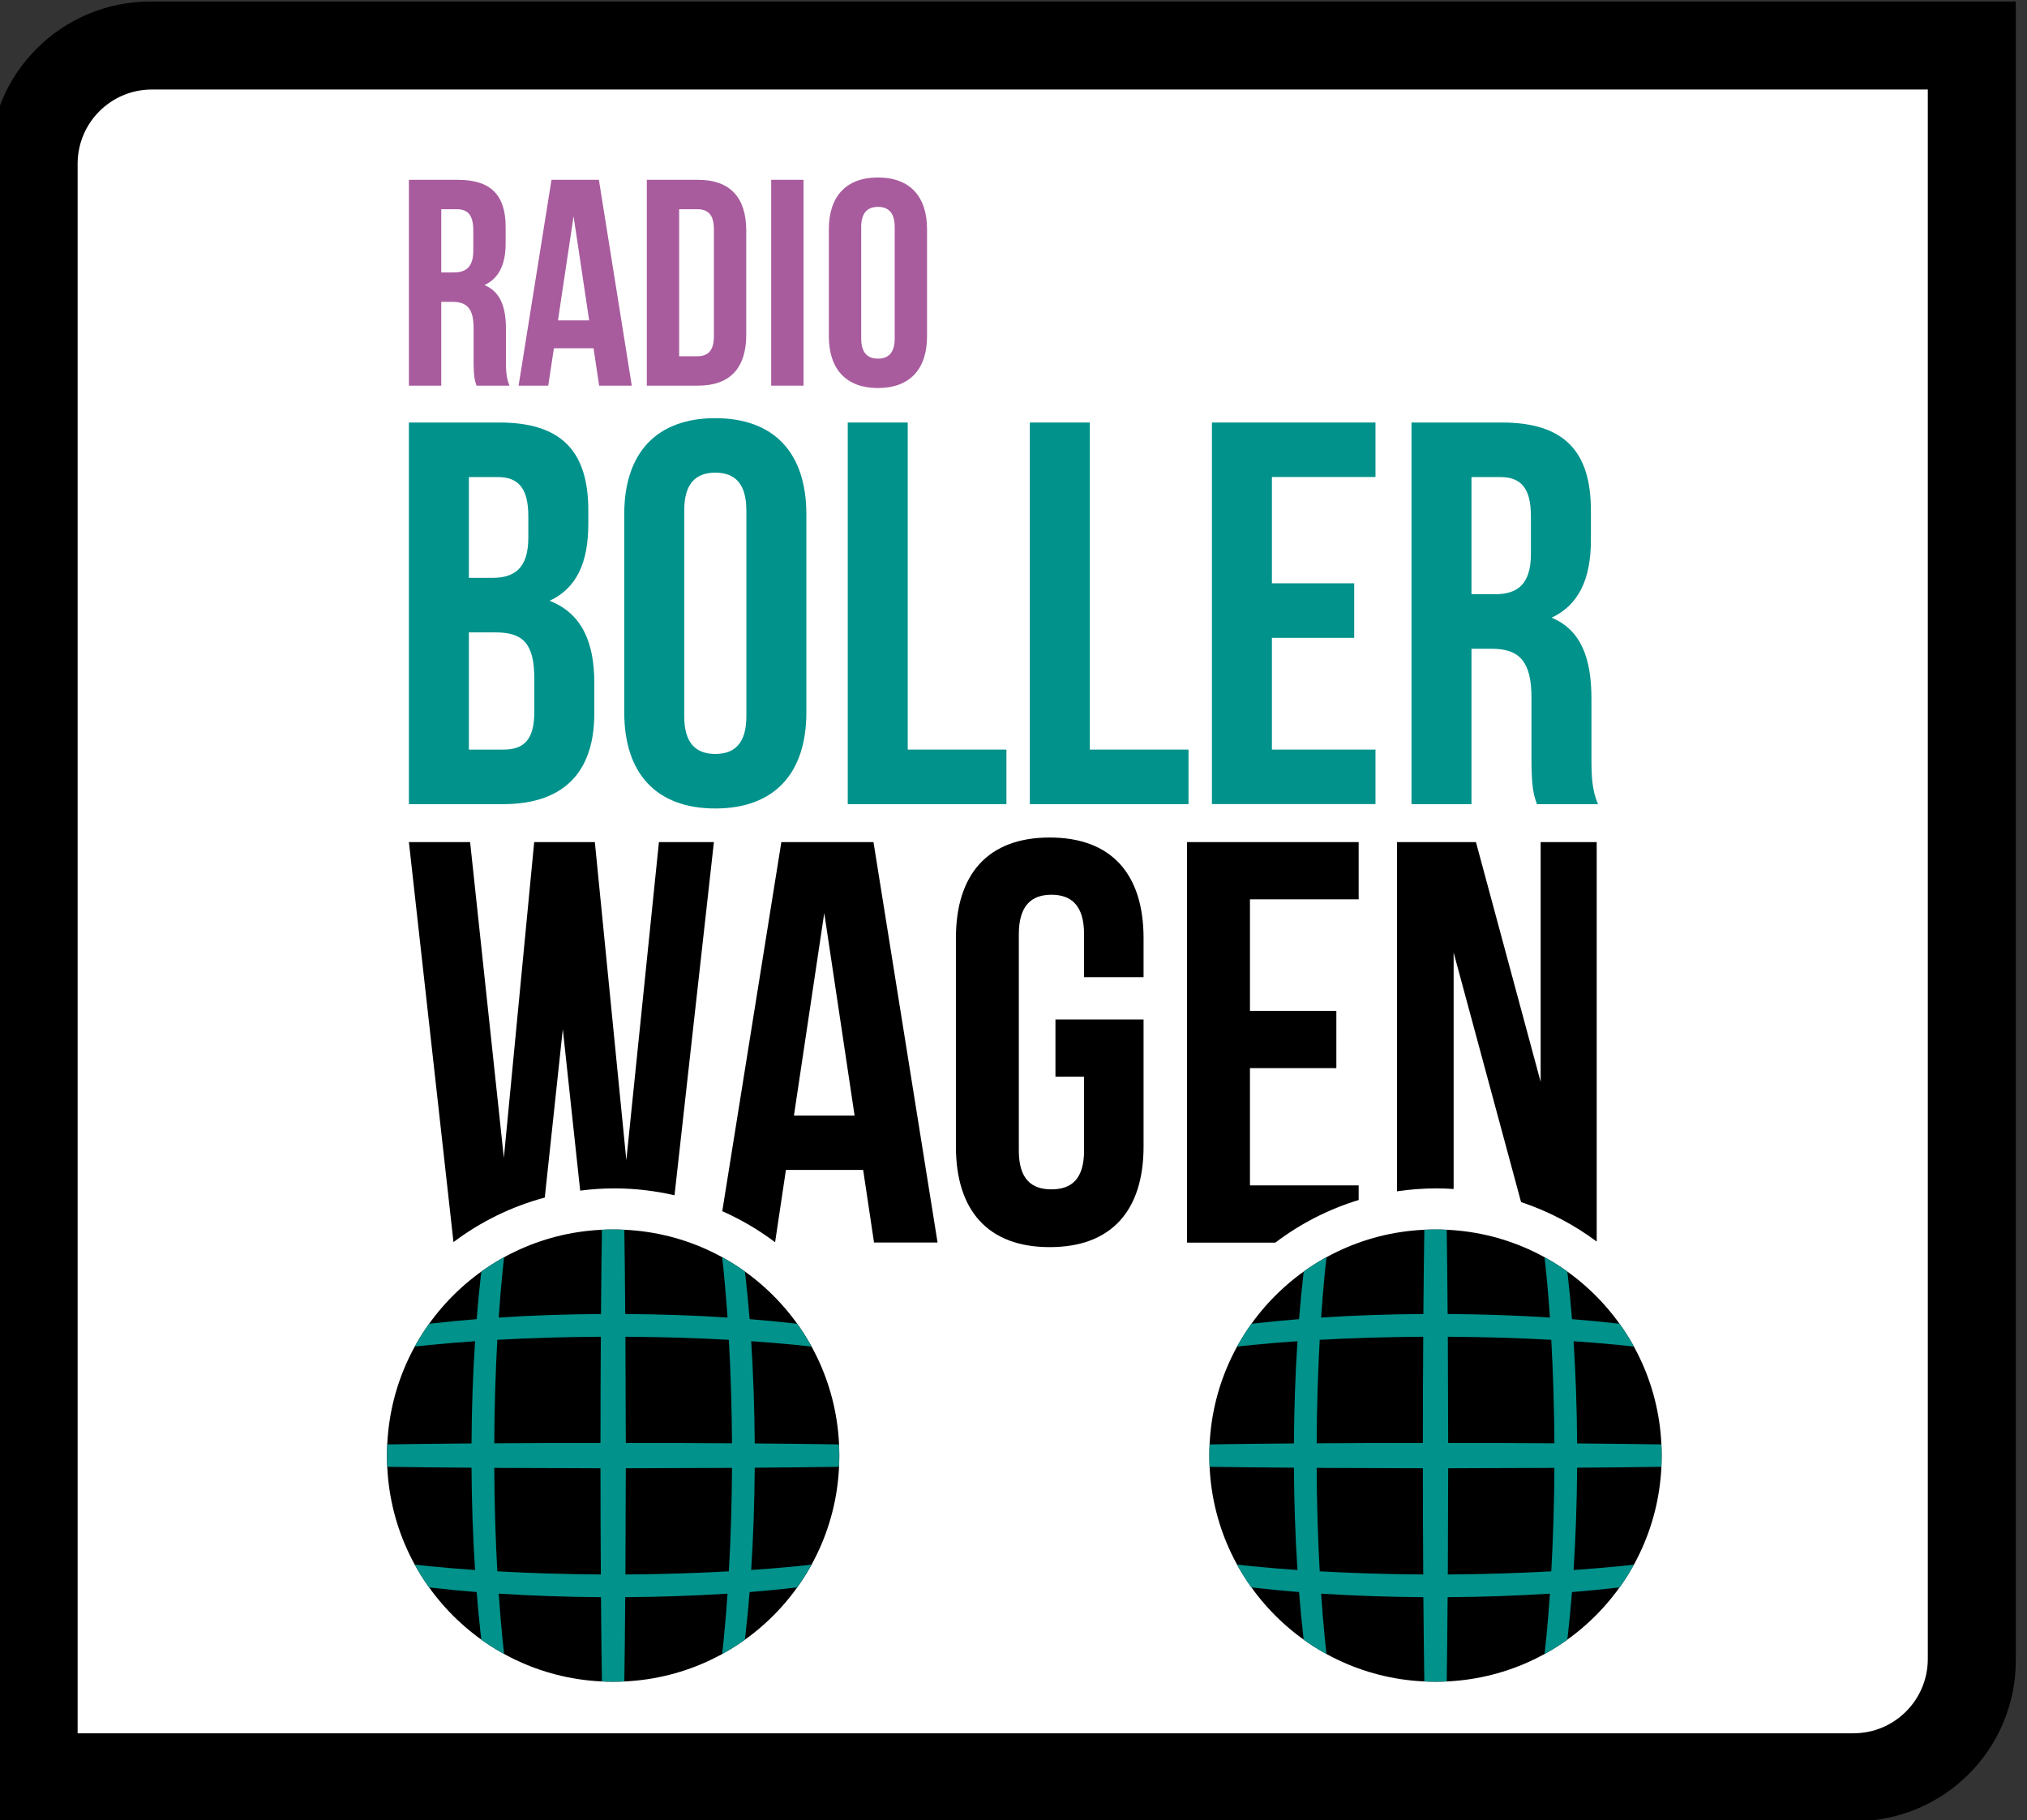 <svg xmlns:inkscape="http://www.inkscape.org/namespaces/inkscape" xmlns:sodipodi="http://sodipodi.sourceforge.net/DTD/sodipodi-0.dtd" xmlns="http://www.w3.org/2000/svg" xmlns:svg="http://www.w3.org/2000/svg" xml:space="preserve" version="1.1" id="svg137" sodipodi:docname="image (1)-cropped.svg" inkscape:version="1.1.1 (3bf5ae0d25, 2021-09-20)" viewBox="695.27 44.8 44.19 39.69"><rect x="695.27" y="44.8" width="44.19" height="39.69" fill="#333333" stroke="none"/><sodipodi:namedview id="namedview139" pagecolor="#ffffff" bordercolor="#666666" borderopacity="1.0" inkscape:pageshadow="2" inkscape:pageopacity="0.0" inkscape:pagecheckerboard="0" showgrid="false" inkscape:zoom="2.3374409" inkscape:cx="8.5563659" inkscape:cy="90.055751" inkscape:window-width="1920" inkscape:window-height="1017" inkscape:window-x="1912" inkscape:window-y="-8" inkscape:window-maximized="1" inkscape:current-layer="svg137"/>
  <defs id="defs81">
    <clipPath id="a" clipPathUnits="userSpaceOnUse">
      <path d="M708.717 48.5c-.007-2.045 1.654-3.705 3.699-3.698 2.045-.007 3.704 1.653 3.698 3.698.007 2.04-1.647 3.698-3.687 3.698h-.023c-2.04 0-3.693-1.658-3.687-3.698" id="path75"/>
    </clipPath>
    <clipPath id="b" clipPathUnits="userSpaceOnUse">
      <path d="M695.268 48.5c-.006-2.045 1.653-3.705 3.698-3.698 2.044-.007 3.704 1.653 3.698 3.698.006 2.04-1.647 3.698-3.686 3.698h-.024c-2.038 0-3.692-1.658-3.686-3.698" id="path78"/>
    </clipPath>
  </defs>
  <g clip-path="url(#clipPath540)" transform="matrix(1.333,0,0,-1.333,-223.085,141.188)" id="g101">
    <path style="fill:#000000;fill-opacity:1;fill-rule:nonzero;stroke:none" d="m 0,0 c -1.452,0 -2.629,-1.177 -2.629,-2.629 v -27.135 h 30.508 c 1.452,0 2.629,1.177 2.629,2.629 V 0 Z" transform="translate(691.398,72.284)" id="path83"/>
    <path style="fill:#ffffff;fill-opacity:1;fill-rule:nonzero;stroke:none" d="m 0,0 c -0.671,0 -1.215,-0.544 -1.215,-1.215 v -25.672 h 29.044 c 0.671,0 1.215,0.545 1.215,1.216 V 0 Z" transform="translate(691.423,70.845)" id="path85"/>
    <path style="fill:#00928b;fill-opacity:1;fill-rule:nonzero;stroke:none" d="m 0,0 v -1.917 h 0.562 c 0.33,0 0.508,0.152 0.508,0.615 v 0.544 C 1.07,-0.178 0.883,0 0.437,0 Z M 0,2.541 V 0.892 h 0.383 c 0.366,0 0.589,0.16 0.589,0.659 v 0.348 c 0,0.446 -0.152,0.642 -0.499,0.642 z M 1.953,1.997 V 1.774 C 1.953,1.132 1.757,0.722 1.32,0.517 1.846,0.312 2.051,-0.16 2.051,-0.82 v -0.509 c 0,-0.963 -0.508,-1.48 -1.489,-1.48 h -1.543 v 6.242 h 1.48 c 1.017,0 1.454,-0.473 1.454,-1.436" transform="translate(696.607,61.965)" id="path87"/>
    <path style="fill:#00928b;fill-opacity:1;fill-rule:nonzero;stroke:none" d="m 0,0 c 0,-0.446 0.196,-0.615 0.508,-0.615 0.312,0 0.508,0.169 0.508,0.615 V 3.37 C 1.016,3.816 0.82,3.986 0.508,3.986 0.196,3.986 0,3.816 0,3.37 Z m -0.981,3.308 c 0,0.999 0.526,1.569 1.489,1.569 0.963,0 1.489,-0.57 1.489,-1.569 V 0.062 c 0,-0.998 -0.526,-1.569 -1.489,-1.569 -0.963,0 -1.489,0.571 -1.489,1.569 z" transform="translate(700.129,60.592)" id="path89"/>
    <path style="fill:#00928b;fill-opacity:1;fill-rule:nonzero;stroke:none" d="M 0,0 H 0.981 V -5.35 H 2.595 V -6.242 H 0 Z" transform="translate(702.803,65.398)" id="path91"/>
    <path style="fill:#00928b;fill-opacity:1;fill-rule:nonzero;stroke:none" d="M 0,0 H 0.981 V -5.35 H 2.595 V -6.242 H 0 Z" transform="translate(705.781,65.398)" id="path93"/>
    <path style="fill:#00928b;fill-opacity:1;fill-rule:nonzero;stroke:none" d="M 0,0 H 1.346 V -0.892 H 0 V -2.72 H 1.694 V -3.611 H -0.981 V 2.63 H 1.694 V 1.739 H 0 Z" transform="translate(709.74,62.768)" id="path95"/>
    <path style="fill:#00928b;fill-opacity:1;fill-rule:nonzero;stroke:none" d="m 0,0 v -1.917 h 0.383 c 0.366,0 0.589,0.16 0.589,0.66 v 0.615 C 0.972,-0.196 0.82,0 0.473,0 Z m 1.07,-5.35 c -0.054,0.161 -0.089,0.259 -0.089,0.767 v 0.981 c 0,0.579 -0.196,0.793 -0.642,0.793 H 0 V -5.35 h -0.981 v 6.242 h 1.48 c 1.017,0 1.454,-0.473 1.454,-1.436 v -0.49 c 0,-0.642 -0.205,-1.061 -0.642,-1.266 0.49,-0.206 0.651,-0.678 0.651,-1.329 v -0.963 c 0,-0.303 0.008,-0.526 0.107,-0.758 z" transform="translate(713.004,64.506)" id="path97"/>
    <path style="fill:#000000;fill-opacity:1;fill-rule:nonzero;stroke:none" d="M 0,0 C 0.006,-2.044 -1.654,-3.705 -3.698,-3.698 -5.743,-3.705 -7.403,-2.044 -7.397,0 -7.403,2.044 -5.743,3.705 -3.698,3.698 -1.654,3.705 0.006,2.044 0,0" transform="translate(716.114,48.5)" id="path99"/>
  </g>
  <g clip-path="url(#a)" transform="matrix(1.333,0,0,-1.333,-223.085,141.188)" id="g105">
    <path style="fill:#00928b;fill-opacity:1;fill-rule:nonzero;stroke:none" d="M 0,0 C -0.262,0.117 -0.582,0.226 -0.954,0.32 -1.049,0.692 -1.157,1.012 -1.274,1.274 -0.911,1.189 -0.583,1.088 -0.302,0.973 -0.187,0.691 -0.085,0.364 0,0 M 0.239,-1.478 C 0,-1.4 -0.305,-1.324 -0.677,-1.256 c -0.054,0.474 -0.126,0.916 -0.214,1.311 0.372,-0.093 0.69,-0.199 0.947,-0.312 0.078,-0.379 0.139,-0.791 0.183,-1.221 m 0.088,-1.648 c -0.227,0.007 -0.524,0.014 -0.895,0.021 -0.005,0.516 -0.03,1.029 -0.075,1.516 0.372,-0.059 0.675,-0.123 0.91,-0.19 0.037,-0.438 0.057,-0.892 0.06,-1.347 m -0.06,-1.662 c -0.235,-0.067 -0.538,-0.132 -0.91,-0.19 0.045,0.487 0.07,1 0.075,1.516 0.371,0.006 0.668,0.013 0.895,0.021 C 0.324,-3.897 0.304,-4.35 0.267,-4.788 M 0.056,-6.31 c -0.257,-0.113 -0.575,-0.22 -0.947,-0.312 0.088,0.394 0.16,0.837 0.214,1.311 C -0.305,-5.243 0,-5.167 0.239,-5.089 0.195,-5.52 0.134,-5.931 0.056,-6.31 m -0.358,-1.23 c -0.281,-0.115 -0.609,-0.217 -0.972,-0.302 0.117,0.262 0.225,0.582 0.32,0.954 0.372,0.095 0.692,0.203 0.954,0.32 -0.085,-0.363 -0.186,-0.691 -0.302,-0.972 m -2.451,-0.541 c 0.079,0.239 0.154,0.544 0.222,0.916 0.474,0.054 0.917,0.126 1.311,0.214 -0.092,-0.372 -0.199,-0.69 -0.311,-0.947 -0.38,-0.078 -0.791,-0.139 -1.222,-0.183 m -1.648,-0.088 c 0.008,0.227 0.015,0.524 0.022,0.895 0.515,0.005 1.028,0.03 1.515,0.075 -0.058,-0.372 -0.123,-0.675 -0.19,-0.91 -0.438,-0.036 -0.891,-0.057 -1.347,-0.06 m -1.662,0.06 c -0.066,0.235 -0.131,0.538 -0.19,0.91 0.487,-0.045 1,-0.07 1.516,-0.075 0.007,-0.371 0.014,-0.668 0.021,-0.895 -0.455,0.003 -0.909,0.024 -1.347,0.06 m -1.522,0.211 c -0.113,0.257 -0.219,0.575 -0.312,0.947 0.394,-0.088 0.837,-0.16 1.312,-0.214 0.067,-0.372 0.143,-0.677 0.222,-0.916 -0.431,0.044 -0.843,0.105 -1.222,0.183 m -1.23,0.358 c -0.115,0.281 -0.216,0.609 -0.301,0.972 0.262,-0.117 0.582,-0.225 0.954,-0.32 0.094,-0.371 0.203,-0.692 0.32,-0.954 -0.364,0.085 -0.691,0.187 -0.973,0.302 m -0.54,2.451 c 0.238,-0.078 0.543,-0.154 0.916,-0.222 0.054,-0.474 0.126,-0.917 0.214,-1.311 -0.373,0.092 -0.69,0.199 -0.948,0.312 -0.077,0.379 -0.138,0.79 -0.182,1.221 m -0.089,1.648 c 0.228,-0.008 0.525,-0.015 0.896,-0.021 0.005,-0.516 0.03,-1.029 0.075,-1.516 -0.372,0.058 -0.675,0.123 -0.91,0.19 -0.037,0.438 -0.057,0.891 -0.061,1.347 m 0.061,1.662 c 0.235,0.067 0.538,0.131 0.91,0.19 -0.045,-0.487 -0.07,-1 -0.075,-1.516 -0.371,-0.007 -0.668,-0.014 -0.896,-0.021 0.004,0.455 0.024,0.909 0.061,1.347 m 0.21,1.522 c 0.258,0.113 0.575,0.219 0.948,0.312 -0.088,-0.395 -0.16,-0.837 -0.214,-1.311 -0.373,-0.068 -0.678,-0.144 -0.916,-0.222 0.044,0.43 0.105,0.842 0.182,1.221 m 0.358,1.23 c 0.282,0.115 0.609,0.216 0.973,0.301 C -7.959,1.012 -8.068,0.692 -8.162,0.32 -8.534,0.226 -8.854,0.117 -9.116,0 c 0.085,0.364 0.186,0.691 0.301,0.973 m 2.452,0.54 C -6.442,1.275 -6.518,0.97 -6.585,0.597 -7.06,0.544 -7.503,0.471 -7.897,0.383 c 0.093,0.373 0.199,0.69 0.312,0.948 0.379,0.077 0.791,0.138 1.222,0.182 m 1.647,0.089 C -4.723,1.374 -4.73,1.077 -4.737,0.706 -5.253,0.701 -5.766,0.676 -6.253,0.631 c 0.059,0.372 0.124,0.675 0.19,0.91 0.438,0.037 0.892,0.057 1.347,0.061 m 1.662,-0.061 c 0.067,-0.235 0.132,-0.538 0.19,-0.91 -0.487,0.045 -1,0.07 -1.515,0.075 -0.007,0.371 -0.014,0.668 -0.022,0.896 0.456,-0.004 0.909,-0.024 1.347,-0.061 m 0.728,-2.593 c -0.041,0.513 -0.095,0.979 -0.159,1.381 0.483,-0.053 0.931,-0.125 1.328,-0.212 0.086,-0.396 0.158,-0.845 0.212,-1.328 -0.402,0.064 -0.869,0.119 -1.381,0.159 m 0.084,-2.033 c -0.004,0.573 -0.024,1.142 -0.058,1.672 0.517,-0.035 0.986,-0.082 1.389,-0.137 0.044,-0.497 0.07,-1.022 0.075,-1.551 -0.404,0.006 -0.879,0.012 -1.406,0.016 M -2.3,-5.155 c 0.034,0.531 0.054,1.099 0.058,1.673 0.527,0.004 1.002,0.009 1.406,0.015 -0.005,-0.528 -0.03,-1.054 -0.075,-1.551 C -1.314,-5.073 -1.783,-5.12 -2.3,-5.155 m -0.026,-0.361 c 0.512,0.041 0.979,0.095 1.381,0.159 -0.054,-0.483 -0.126,-0.931 -0.212,-1.328 -0.397,-0.086 -0.845,-0.158 -1.328,-0.212 0.064,0.402 0.118,0.869 0.159,1.381 M -4.36,-5.6 c 0.574,0.004 1.142,0.024 1.673,0.058 -0.035,-0.517 -0.082,-0.986 -0.137,-1.389 -0.497,-0.044 -1.022,-0.07 -1.551,-0.075 0.006,0.404 0.011,0.879 0.015,1.406 m -2.069,0.058 c 0.53,-0.034 1.099,-0.054 1.672,-0.058 0.004,-0.527 0.01,-1.002 0.016,-1.406 -0.529,0.005 -1.054,0.031 -1.551,0.075 -0.055,0.403 -0.102,0.872 -0.137,1.389 m -0.361,0.026 c 0.04,-0.512 0.095,-0.979 0.159,-1.381 -0.483,0.054 -0.931,0.126 -1.328,0.212 -0.087,0.397 -0.159,0.845 -0.212,1.328 0.402,-0.064 0.869,-0.118 1.381,-0.159 m -0.084,2.034 c 0.004,-0.574 0.023,-1.142 0.058,-1.673 -0.517,0.035 -0.987,0.082 -1.389,0.137 -0.045,0.497 -0.07,1.023 -0.075,1.551 0.403,-0.006 0.879,-0.011 1.406,-0.015 m 0.058,2.069 c -0.035,-0.53 -0.054,-1.099 -0.058,-1.672 -0.527,-0.004 -1.003,-0.01 -1.406,-0.016 0.005,0.529 0.03,1.054 0.075,1.551 0.402,0.055 0.872,0.102 1.389,0.137 m 0.026,0.361 c -0.512,-0.04 -0.979,-0.095 -1.381,-0.159 0.053,0.483 0.125,0.932 0.212,1.328 0.397,0.087 0.845,0.159 1.328,0.212 -0.064,-0.402 -0.118,-0.868 -0.159,-1.381 m 2.033,0.084 c -0.573,-0.003 -1.142,-0.023 -1.672,-0.058 0.035,0.517 0.082,0.987 0.137,1.389 0.497,0.045 1.022,0.07 1.551,0.075 -0.006,-0.403 -0.012,-0.879 -0.016,-1.406 m 0.397,0 c -0.004,0.527 -0.009,1.003 -0.015,1.406 0.529,-0.005 1.054,-0.03 1.551,-0.075 0.055,-0.402 0.102,-0.872 0.137,-1.389 -0.531,0.035 -1.099,0.055 -1.673,0.058 m 0.009,-2.109 c -0.001,0.597 -0.003,1.189 -0.006,1.737 0.581,-0.003 1.156,-0.02 1.692,-0.05 0.03,-0.536 0.047,-1.112 0.051,-1.693 -0.549,0.004 -1.14,0.006 -1.737,0.006 m 0,-0.414 c 0.597,10e-4 1.188,0.003 1.737,0.006 -0.003,-0.581 -0.021,-1.156 -0.051,-1.692 -0.536,-0.03 -1.111,-0.047 -1.692,-0.051 0.003,0.549 0.005,1.14 0.006,1.737 m -2.151,0.408 c 0.003,0.581 0.02,1.157 0.05,1.693 0.536,0.03 1.112,0.047 1.693,0.05 -0.004,-0.548 -0.006,-1.14 -0.006,-1.737 -0.597,0 -1.189,-0.002 -1.737,-0.006 m 1.737,-0.408 c 0,-0.597 0.002,-1.188 0.006,-1.737 -0.581,0.004 -1.157,0.021 -1.693,0.051 -0.03,0.536 -0.047,1.111 -0.05,1.692 0.548,-0.003 1.14,-0.005 1.737,-0.006 m 3.234,4.822 C -1.419,1.073 -1.312,0.756 -1.22,0.383 -1.614,0.471 -2.057,0.544 -2.531,0.597 -2.599,0.97 -2.674,1.275 -2.753,1.513 -2.322,1.469 -1.911,1.408 -1.531,1.331 M 0.966,-0.43 0.963,-0.247 c 0.021,0.46 -0.32,0.963 -1.156,1.328 -0.366,0.836 -0.868,1.177 -1.328,1.157 L -1.704,2.241 C -1.26,2.284 -0.762,1.98 -0.383,1.16 -0.668,1.271 -0.996,1.367 -1.356,1.447 -1.737,2.184 -2.153,2.359 -2.498,2.252 -2.559,2.252 -2.62,2.253 -2.682,2.254 -2.364,2.37 -1.978,2.216 -1.611,1.5 -1.985,1.572 -2.388,1.628 -2.807,1.669 -3.06,2.307 -3.293,2.398 -3.48,2.26 c -0.062,0.001 -0.123,0.001 -0.185,0.001 0.156,0.14 0.35,0.058 0.565,-0.567 -0.426,0.034 -0.865,0.052 -1.306,0.055 -0.023,0.594 -0.043,0.659 -0.06,0.514 h -0.185 c -0.016,0.145 -0.036,0.08 -0.06,-0.514 -0.44,-0.003 -0.879,-0.021 -1.305,-0.055 0.215,0.625 0.409,0.707 0.564,0.567 -0.061,0 -0.123,0 -0.184,-0.001 C -5.823,2.398 -6.056,2.307 -6.309,1.669 -6.728,1.628 -7.131,1.572 -7.506,1.5 -7.139,2.216 -6.752,2.37 -6.435,2.254 -6.496,2.253 -6.557,2.252 -6.619,2.252 -6.964,2.359 -7.379,2.184 -7.76,1.447 -8.12,1.367 -8.448,1.271 -8.733,1.16 c 0.379,0.82 0.876,1.124 1.321,1.081 L -7.595,2.238 C -8.055,2.258 -8.558,1.917 -8.923,1.081 -9.759,0.716 -10.1,0.213 -10.08,-0.247 l -0.003,-0.183 c -0.042,0.445 0.261,0.942 1.081,1.321 -0.111,-0.285 -0.207,-0.613 -0.287,-0.973 -0.737,-0.381 -0.912,-0.796 -0.805,-1.141 0,-0.062 -0.001,-0.123 -0.002,-0.184 -0.115,0.317 0.038,0.703 0.754,1.071 -0.072,-0.374 -0.128,-0.778 -0.169,-1.197 -0.638,-0.253 -0.729,-0.486 -0.591,-0.673 0,-0.061 -10e-4,-0.123 -10e-4,-0.184 -0.14,0.155 -0.058,0.349 0.567,0.564 -0.034,-0.426 -0.052,-0.865 -0.055,-1.305 -0.594,-0.024 -0.658,-0.044 -0.514,-0.06 v -0.185 c -0.144,-0.016 -0.08,-0.037 0.514,-0.06 0.003,-0.441 0.022,-0.88 0.055,-1.306 -0.625,0.215 -0.707,0.409 -0.567,0.565 0,-0.062 0,-0.123 10e-4,-0.185 -0.138,-0.187 -0.047,-0.42 0.591,-0.673 0.041,-0.419 0.097,-0.822 0.169,-1.196 -0.716,0.367 -0.87,0.753 -0.754,1.071 10e-4,-0.062 0.002,-0.123 0.002,-0.184 -0.107,-0.345 0.068,-0.761 0.805,-1.142 0.08,-0.36 0.176,-0.688 0.287,-0.972 -0.82,0.378 -1.123,0.876 -1.081,1.32 l 0.003,-0.183 c -0.02,-0.46 0.321,-0.962 1.157,-1.328 0.365,-0.836 0.868,-1.176 1.328,-1.156 l 0.183,-0.003 c -0.445,-0.043 -0.942,0.26 -1.321,1.08 0.285,-0.111 0.613,-0.207 0.973,-0.287 0.381,-0.736 0.796,-0.911 1.141,-0.804 0.062,-10e-4 0.123,-0.002 0.184,-0.002 -0.317,-0.116 -0.704,0.037 -1.071,0.754 0.375,-0.073 0.778,-0.129 1.197,-0.169 0.253,-0.639 0.486,-0.729 0.673,-0.592 0.061,0 0.123,-0.001 0.184,-0.001 -0.155,-0.14 -0.349,-0.058 -0.564,0.567 0.426,-0.033 0.865,-0.051 1.305,-0.055 0.024,-0.594 0.044,-0.658 0.06,-0.514 h 0.185 c 0.017,-0.144 0.037,-0.08 0.06,0.514 0.441,0.004 0.88,0.022 1.306,0.055 -0.215,-0.625 -0.409,-0.707 -0.565,-0.567 0.062,0 0.123,0.001 0.185,0.001 0.187,-0.137 0.42,-0.047 0.673,0.592 0.419,0.04 0.822,0.096 1.196,0.169 -0.367,-0.717 -0.753,-0.87 -1.071,-0.754 0.062,0 0.123,10e-4 0.184,0.002 0.345,-0.107 0.761,0.068 1.142,0.804 0.36,0.08 0.688,0.176 0.973,0.287 -0.379,-0.82 -0.877,-1.123 -1.321,-1.08 l 0.183,0.003 c 0.46,-0.02 0.962,0.32 1.328,1.156 0.836,0.366 1.176,0.868 1.156,1.328 l 0.003,0.183 c 0.043,-0.444 -0.26,-0.942 -1.08,-1.32 0.111,0.284 0.207,0.612 0.287,0.972 0.737,0.381 0.912,0.797 0.804,1.142 0.001,0.061 0.002,0.122 0.002,0.184 0.116,-0.318 -0.037,-0.704 -0.754,-1.071 0.073,0.374 0.129,0.777 0.169,1.196 0.639,0.253 0.729,0.486 0.592,0.673 0,0.062 0.001,0.123 0.001,0.185 0.14,-0.156 0.058,-0.35 -0.567,-0.565 0.033,0.426 0.051,0.865 0.055,1.306 0.594,0.023 0.658,0.044 0.514,0.06 v 0.185 c 0.144,0.016 0.08,0.036 -0.514,0.06 -0.004,0.44 -0.022,0.879 -0.055,1.305 0.625,-0.215 0.707,-0.409 0.567,-0.564 0,0.061 -0.001,0.123 -0.001,0.184 0.137,0.187 0.047,0.42 -0.592,0.673 -0.04,0.419 -0.096,0.823 -0.169,1.197 0.717,-0.367 0.87,-0.754 0.754,-1.071 0,0.061 -0.001,0.122 -0.002,0.184 0.107,0.345 -0.068,0.76 -0.804,1.141 -0.08,0.36 -0.176,0.688 -0.287,0.973 0.82,-0.379 1.123,-0.876 1.08,-1.321" transform="translate(716.974,51.784)" id="path103"/>
  </g>
  <g clip-path="url(#clipPath596)" transform="matrix(1.333,0,0,-1.333,-223.085,141.188)" id="g109">
    <path style="fill:#000000;fill-opacity:1;fill-rule:nonzero;stroke:none" d="M 0,0 C 0.006,-2.044 -1.654,-3.705 -3.698,-3.698 -5.743,-3.705 -7.403,-2.044 -7.397,0 -7.403,2.044 -5.743,3.705 -3.698,3.698 -1.654,3.705 0.006,2.044 0,0" transform="translate(702.665,48.5)" id="path107"/>
  </g>
  <g clip-path="url(#b)" transform="matrix(1.333,0,0,-1.333,-223.085,141.188)" id="g113">
    <path style="fill:#00928b;fill-opacity:1;fill-rule:nonzero;stroke:none" d="M 0,0 C -0.262,0.117 -0.582,0.226 -0.954,0.32 -1.049,0.692 -1.158,1.012 -1.274,1.274 -0.911,1.189 -0.583,1.088 -0.302,0.973 -0.187,0.691 -0.085,0.364 0,0 M 0.239,-1.478 C 0,-1.4 -0.305,-1.324 -0.677,-1.256 c -0.054,0.474 -0.126,0.916 -0.214,1.311 0.372,-0.093 0.69,-0.199 0.947,-0.312 0.078,-0.379 0.139,-0.791 0.183,-1.221 m 0.088,-1.648 c -0.227,0.007 -0.524,0.014 -0.895,0.021 -0.005,0.516 -0.03,1.029 -0.075,1.516 0.372,-0.059 0.675,-0.123 0.91,-0.19 0.037,-0.438 0.057,-0.892 0.06,-1.347 m -0.06,-1.662 c -0.235,-0.067 -0.538,-0.132 -0.91,-0.19 0.045,0.487 0.07,1 0.075,1.516 0.371,0.006 0.668,0.013 0.895,0.021 C 0.324,-3.897 0.304,-4.35 0.267,-4.788 M 0.056,-6.31 c -0.257,-0.113 -0.575,-0.22 -0.947,-0.312 0.088,0.394 0.16,0.837 0.214,1.311 C -0.305,-5.243 0,-5.167 0.239,-5.089 0.195,-5.52 0.134,-5.931 0.056,-6.31 m -0.358,-1.23 c -0.281,-0.115 -0.609,-0.217 -0.972,-0.302 0.117,0.262 0.225,0.582 0.32,0.954 0.372,0.095 0.692,0.203 0.954,0.32 -0.085,-0.363 -0.187,-0.691 -0.302,-0.972 m -2.451,-0.541 c 0.078,0.239 0.154,0.544 0.222,0.916 0.474,0.054 0.917,0.126 1.311,0.214 -0.092,-0.372 -0.199,-0.69 -0.311,-0.947 -0.38,-0.078 -0.791,-0.139 -1.222,-0.183 m -1.648,-0.088 c 0.008,0.227 0.015,0.524 0.021,0.895 0.516,0.005 1.029,0.03 1.516,0.075 -0.058,-0.372 -0.123,-0.675 -0.19,-0.91 -0.438,-0.036 -0.891,-0.057 -1.347,-0.06 m -1.662,0.06 c -0.067,0.235 -0.131,0.538 -0.19,0.91 0.487,-0.045 1,-0.07 1.516,-0.075 0.007,-0.371 0.014,-0.668 0.021,-0.895 -0.455,0.003 -0.909,0.024 -1.347,0.06 m -1.522,0.211 c -0.113,0.257 -0.219,0.575 -0.312,0.947 0.394,-0.088 0.837,-0.16 1.311,-0.214 0.068,-0.372 0.144,-0.677 0.222,-0.916 -0.43,0.044 -0.842,0.105 -1.221,0.183 m -1.23,0.358 c -0.115,0.281 -0.216,0.609 -0.301,0.972 0.262,-0.117 0.582,-0.225 0.954,-0.32 0.094,-0.371 0.203,-0.692 0.32,-0.954 -0.364,0.085 -0.691,0.187 -0.973,0.302 m -0.54,2.451 c 0.238,-0.078 0.543,-0.154 0.916,-0.222 0.054,-0.474 0.126,-0.917 0.214,-1.311 -0.373,0.092 -0.69,0.199 -0.948,0.312 -0.077,0.379 -0.138,0.79 -0.182,1.221 m -0.089,1.648 c 0.228,-0.008 0.525,-0.015 0.896,-0.021 0.005,-0.516 0.03,-1.029 0.075,-1.516 -0.372,0.058 -0.675,0.123 -0.91,0.19 -0.037,0.438 -0.057,0.891 -0.061,1.347 m 0.061,1.662 c 0.235,0.067 0.538,0.131 0.91,0.19 -0.045,-0.487 -0.07,-1 -0.075,-1.516 -0.371,-0.007 -0.668,-0.014 -0.896,-0.021 0.004,0.455 0.024,0.909 0.061,1.347 m 0.21,1.522 c 0.258,0.113 0.575,0.219 0.948,0.312 -0.088,-0.395 -0.161,-0.837 -0.214,-1.311 -0.373,-0.068 -0.678,-0.144 -0.916,-0.222 0.044,0.43 0.105,0.842 0.182,1.221 m 0.358,1.23 c 0.282,0.115 0.609,0.216 0.973,0.301 C -7.959,1.012 -8.068,0.692 -8.162,0.32 -8.534,0.226 -8.854,0.117 -9.116,0 c 0.085,0.364 0.186,0.691 0.301,0.973 m 2.451,0.54 C -6.442,1.275 -6.518,0.97 -6.586,0.597 -7.06,0.544 -7.503,0.471 -7.897,0.383 c 0.093,0.373 0.199,0.69 0.312,0.948 0.379,0.077 0.791,0.138 1.221,0.182 m 1.648,0.089 C -4.723,1.374 -4.73,1.077 -4.737,0.706 -5.253,0.701 -5.766,0.676 -6.253,0.631 c 0.059,0.372 0.123,0.675 0.19,0.91 0.438,0.037 0.892,0.057 1.347,0.061 m 1.662,-0.061 c 0.067,-0.235 0.132,-0.538 0.19,-0.91 -0.487,0.045 -1,0.07 -1.516,0.075 -0.006,0.371 -0.013,0.668 -0.021,0.896 0.456,-0.004 0.909,-0.024 1.347,-0.061 m 0.728,-2.593 c -0.041,0.513 -0.095,0.979 -0.159,1.381 0.483,-0.053 0.931,-0.125 1.328,-0.212 0.086,-0.396 0.158,-0.845 0.212,-1.328 -0.402,0.064 -0.869,0.119 -1.381,0.159 m 0.084,-2.033 c -0.004,0.573 -0.024,1.142 -0.058,1.672 0.517,-0.035 0.986,-0.082 1.389,-0.137 0.044,-0.497 0.07,-1.022 0.075,-1.551 -0.404,0.006 -0.879,0.012 -1.406,0.016 M -2.3,-5.155 c 0.034,0.531 0.054,1.099 0.058,1.673 0.527,0.004 1.002,0.009 1.406,0.015 -0.005,-0.528 -0.03,-1.054 -0.075,-1.551 C -1.314,-5.073 -1.783,-5.12 -2.3,-5.155 m -0.026,-0.361 c 0.512,0.041 0.979,0.095 1.381,0.159 -0.054,-0.483 -0.126,-0.931 -0.212,-1.328 -0.397,-0.086 -0.845,-0.158 -1.328,-0.212 0.064,0.402 0.118,0.869 0.159,1.381 M -4.36,-5.6 c 0.574,0.004 1.142,0.024 1.673,0.058 -0.035,-0.517 -0.082,-0.986 -0.137,-1.389 -0.497,-0.044 -1.023,-0.07 -1.551,-0.075 0.006,0.404 0.011,0.879 0.015,1.406 m -2.069,0.058 c 0.53,-0.034 1.099,-0.054 1.672,-0.058 0.004,-0.527 0.01,-1.002 0.016,-1.406 -0.529,0.005 -1.054,0.031 -1.551,0.075 -0.055,0.403 -0.102,0.872 -0.137,1.389 m -0.361,0.026 c 0.04,-0.512 0.095,-0.979 0.159,-1.381 -0.483,0.054 -0.931,0.126 -1.328,0.212 -0.087,0.397 -0.159,0.845 -0.212,1.328 0.402,-0.064 0.869,-0.118 1.381,-0.159 m -0.084,2.034 c 0.003,-0.574 0.023,-1.142 0.058,-1.673 -0.517,0.035 -0.987,0.082 -1.389,0.137 -0.045,0.497 -0.07,1.023 -0.075,1.551 0.403,-0.006 0.879,-0.011 1.406,-0.015 m 0.058,2.069 c -0.035,-0.53 -0.055,-1.099 -0.058,-1.672 -0.527,-0.004 -1.003,-0.01 -1.406,-0.016 0.005,0.529 0.03,1.054 0.075,1.551 0.402,0.055 0.872,0.102 1.389,0.137 m 0.026,0.361 c -0.512,-0.04 -0.979,-0.095 -1.381,-0.159 0.053,0.483 0.125,0.932 0.212,1.328 0.397,0.087 0.845,0.159 1.328,0.212 -0.064,-0.402 -0.118,-0.868 -0.159,-1.381 m 2.033,0.084 c -0.573,-0.003 -1.142,-0.023 -1.672,-0.058 0.035,0.517 0.082,0.987 0.137,1.389 0.497,0.045 1.022,0.07 1.551,0.075 -0.006,-0.403 -0.012,-0.879 -0.016,-1.406 m 0.397,0 c -0.004,0.527 -0.009,1.003 -0.015,1.406 0.528,-0.005 1.054,-0.03 1.551,-0.075 0.055,-0.402 0.102,-0.872 0.137,-1.389 -0.531,0.035 -1.099,0.055 -1.673,0.058 m 0.009,-2.109 c -0.001,0.597 -0.003,1.189 -0.006,1.737 0.581,-0.003 1.156,-0.02 1.692,-0.05 0.03,-0.536 0.047,-1.112 0.051,-1.693 -0.549,0.004 -1.14,0.006 -1.737,0.006 m 0,-0.414 c 0.597,10e-4 1.188,0.003 1.737,0.006 -0.003,-0.581 -0.021,-1.156 -0.051,-1.692 -0.536,-0.03 -1.111,-0.047 -1.692,-0.051 0.003,0.549 0.005,1.14 0.006,1.737 m -2.151,0.408 c 0.003,0.581 0.02,1.157 0.05,1.693 0.536,0.03 1.112,0.047 1.693,0.05 -0.004,-0.548 -0.006,-1.14 -0.006,-1.737 -0.597,0 -1.189,-0.002 -1.737,-0.006 m 1.737,-0.408 c 0,-0.597 0.002,-1.188 0.006,-1.737 -0.581,0.004 -1.157,0.021 -1.693,0.051 -0.03,0.536 -0.047,1.111 -0.05,1.692 0.548,-0.003 1.14,-0.005 1.737,-0.006 m 3.234,4.822 C -1.419,1.073 -1.312,0.756 -1.22,0.383 -1.614,0.471 -2.057,0.544 -2.531,0.597 -2.599,0.97 -2.674,1.275 -2.753,1.513 -2.322,1.469 -1.911,1.408 -1.531,1.331 M 0.966,-0.43 0.963,-0.247 c 0.02,0.46 -0.32,0.963 -1.156,1.328 -0.366,0.836 -0.868,1.177 -1.328,1.157 L -1.704,2.241 C -1.26,2.284 -0.762,1.98 -0.383,1.16 -0.668,1.271 -0.996,1.367 -1.356,1.447 -1.737,2.184 -2.153,2.359 -2.498,2.252 -2.559,2.252 -2.62,2.253 -2.682,2.254 -2.364,2.37 -1.978,2.216 -1.611,1.5 -1.985,1.572 -2.388,1.628 -2.807,1.669 -3.06,2.307 -3.293,2.398 -3.48,2.26 c -0.062,0.001 -0.123,0.001 -0.185,0.001 0.156,0.14 0.35,0.058 0.565,-0.567 -0.426,0.034 -0.865,0.052 -1.306,0.055 -0.023,0.594 -0.043,0.659 -0.06,0.514 h -0.185 c -0.016,0.145 -0.036,0.08 -0.06,-0.514 -0.44,-0.003 -0.879,-0.021 -1.305,-0.055 0.215,0.625 0.409,0.707 0.564,0.567 -0.061,0 -0.123,0 -0.184,-0.001 C -5.823,2.398 -6.056,2.307 -6.309,1.669 -6.728,1.628 -7.131,1.572 -7.506,1.5 -7.138,2.216 -6.752,2.37 -6.435,2.254 -6.496,2.253 -6.557,2.252 -6.619,2.252 -6.964,2.359 -7.379,2.184 -7.76,1.447 -8.12,1.367 -8.448,1.271 -8.733,1.16 c 0.379,0.82 0.876,1.124 1.321,1.081 L -7.595,2.238 C -8.055,2.258 -8.558,1.917 -8.923,1.081 -9.759,0.716 -10.1,0.213 -10.08,-0.247 l -0.003,-0.183 c -0.042,0.445 0.261,0.942 1.081,1.321 -0.111,-0.285 -0.207,-0.613 -0.287,-0.973 -0.737,-0.381 -0.912,-0.796 -0.805,-1.141 0,-0.062 -0.001,-0.123 -0.002,-0.184 -0.115,0.317 0.038,0.703 0.754,1.071 -0.072,-0.374 -0.128,-0.778 -0.169,-1.197 -0.638,-0.253 -0.729,-0.486 -0.591,-0.673 -10e-4,-0.061 -10e-4,-0.123 -10e-4,-0.184 -0.14,0.155 -0.058,0.349 0.567,0.564 -0.033,-0.426 -0.052,-0.865 -0.055,-1.305 -0.594,-0.024 -0.658,-0.044 -0.514,-0.06 v -0.185 c -0.144,-0.016 -0.08,-0.037 0.514,-0.06 0.003,-0.441 0.022,-0.88 0.055,-1.306 -0.625,0.215 -0.707,0.409 -0.567,0.565 0,-0.062 0,-0.123 10e-4,-0.185 -0.138,-0.187 -0.047,-0.42 0.591,-0.673 0.041,-0.419 0.097,-0.822 0.169,-1.196 -0.716,0.367 -0.869,0.753 -0.754,1.071 10e-4,-0.062 0.002,-0.123 0.002,-0.184 -0.107,-0.345 0.068,-0.761 0.805,-1.142 0.08,-0.36 0.176,-0.688 0.287,-0.972 -0.82,0.378 -1.124,0.876 -1.081,1.32 l 0.003,-0.183 c -0.02,-0.46 0.321,-0.962 1.157,-1.328 0.365,-0.836 0.868,-1.176 1.328,-1.156 l 0.183,-0.003 c -0.445,-0.043 -0.942,0.26 -1.321,1.08 0.285,-0.111 0.613,-0.207 0.973,-0.287 0.381,-0.736 0.796,-0.911 1.141,-0.804 0.062,-10e-4 0.123,-0.002 0.184,-0.002 -0.317,-0.116 -0.703,0.037 -1.071,0.754 0.375,-0.073 0.778,-0.129 1.197,-0.169 0.253,-0.639 0.486,-0.729 0.673,-0.592 0.061,0 0.123,-0.001 0.184,-0.001 -0.155,-0.14 -0.349,-0.058 -0.564,0.567 0.426,-0.033 0.865,-0.051 1.305,-0.055 0.024,-0.594 0.044,-0.658 0.06,-0.514 h 0.185 c 0.017,-0.144 0.037,-0.08 0.06,0.514 0.441,0.004 0.88,0.022 1.306,0.055 -0.215,-0.625 -0.409,-0.707 -0.565,-0.567 0.062,0 0.123,0.001 0.185,0.001 0.187,-0.137 0.42,-0.047 0.673,0.592 0.419,0.04 0.822,0.096 1.196,0.169 -0.367,-0.717 -0.753,-0.87 -1.071,-0.754 0.062,0 0.123,10e-4 0.184,0.002 0.345,-0.107 0.761,0.068 1.142,0.804 0.36,0.08 0.688,0.176 0.973,0.287 -0.379,-0.82 -0.877,-1.123 -1.321,-1.08 l 0.183,0.003 c 0.46,-0.02 0.962,0.32 1.328,1.156 0.836,0.366 1.176,0.868 1.156,1.328 l 0.003,0.183 c 0.043,-0.444 -0.26,-0.942 -1.08,-1.32 0.111,0.284 0.207,0.612 0.287,0.972 0.737,0.381 0.911,0.797 0.804,1.142 0.001,0.061 0.002,0.122 0.002,0.184 0.116,-0.318 -0.037,-0.704 -0.754,-1.071 0.073,0.374 0.129,0.777 0.169,1.196 0.639,0.253 0.729,0.486 0.592,0.673 0,0.062 0.001,0.123 0.001,0.185 0.14,-0.156 0.058,-0.35 -0.567,-0.565 0.033,0.426 0.051,0.865 0.055,1.306 0.594,0.023 0.658,0.044 0.514,0.06 v 0.185 c 0.144,0.016 0.08,0.036 -0.514,0.06 -0.004,0.44 -0.022,0.879 -0.055,1.305 0.625,-0.215 0.707,-0.409 0.567,-0.564 0,0.061 -0.001,0.123 -0.001,0.184 0.137,0.187 0.047,0.42 -0.592,0.673 -0.04,0.419 -0.096,0.823 -0.169,1.197 0.717,-0.367 0.87,-0.754 0.754,-1.071 0,0.061 -0.001,0.122 -0.002,0.184 0.107,0.345 -0.067,0.76 -0.804,1.141 -0.08,0.36 -0.176,0.688 -0.287,0.973 0.82,-0.379 1.123,-0.876 1.08,-1.321" transform="translate(703.524,51.784)" id="path111"/>
  </g>
  <g clip-path="url(#clipPath620)" transform="matrix(1.333,0,0,-1.333,-223.085,141.188)" id="g135">
    <path style="fill:#a85c9d;fill-opacity:1;fill-rule:nonzero;stroke:none" d="m 0,0 v -1.034 h 0.207 c 0.197,0 0.317,0.087 0.317,0.356 v 0.332 C 0.524,-0.106 0.442,0 0.255,0 Z m 0.577,-2.886 c -0.029,0.087 -0.048,0.14 -0.048,0.414 v 0.529 c 0,0.313 -0.106,0.428 -0.346,0.428 H 0 v -1.371 h -0.529 v 3.367 h 0.798 c 0.549,0 0.784,-0.255 0.784,-0.774 v -0.265 c 0,-0.346 -0.11,-0.572 -0.346,-0.683 0.264,-0.11 0.351,-0.365 0.351,-0.716 v -0.52 c 0,-0.163 0.005,-0.284 0.058,-0.409 z" transform="translate(696.155,68.887)" id="path115"/>
    <path style="fill:#a85c9d;fill-opacity:1;fill-rule:nonzero;stroke:none" d="M 0,0 H 0.51 L 0.255,1.703 Z M 1.207,-1.068 H 0.673 l -0.091,0.611 h -0.649 l -0.092,-0.611 h -0.485 l 0.538,3.367 h 0.775 z" transform="translate(698.064,67.069)" id="path117"/>
    <path style="fill:#a85c9d;fill-opacity:1;fill-rule:nonzero;stroke:none" d="m 0,0 v -2.405 h 0.298 c 0.169,0 0.27,0.087 0.27,0.327 v 1.751 C 0.568,-0.086 0.467,0 0.298,0 Z m -0.529,0.481 h 0.837 c 0.529,0 0.789,-0.293 0.789,-0.832 v -1.703 c 0,-0.538 -0.26,-0.832 -0.789,-0.832 h -0.837 z" transform="translate(700.046,68.887)" id="path119"/>
    <path style="fill:#a85c9d;fill-opacity:1;fill-rule:nonzero;stroke:none" d="m 701.551,69.368 h 0.529 v -3.367 h -0.529 z" id="path121"/>
    <path style="fill:#a85c9d;fill-opacity:1;fill-rule:nonzero;stroke:none" d="m 0,0 c 0,-0.24 0.106,-0.332 0.274,-0.332 0.169,0 0.274,0.092 0.274,0.332 V 1.818 C 0.548,2.058 0.443,2.15 0.274,2.15 0.106,2.15 0,2.058 0,1.818 Z m -0.529,1.784 c 0,0.539 0.284,0.847 0.803,0.847 0.52,0 0.803,-0.308 0.803,-0.847 v -1.75 c 0,-0.539 -0.283,-0.847 -0.803,-0.847 -0.519,0 -0.803,0.308 -0.803,0.847 z" transform="translate(703.023,66.775)" id="path123"/>
    <path style="fill:#000000;fill-opacity:1;fill-rule:nonzero;stroke:none" d="M 0,0 0.496,3.313 0.992,0 Z m 1.301,4.473 h -1.507 l -0.966,-6.037 c 0.308,-0.137 0.598,-0.307 0.864,-0.508 l 0.177,1.183 H 1.132 L 1.31,-2.077 h 1.039 z" transform="translate(701.923,54.062)" id="path125"/>
    <path style="fill:#000000;fill-opacity:1;fill-rule:nonzero;stroke:none" d="m 0,0 h 1.441 v -2.077 c 0,-1.048 -0.524,-1.647 -1.535,-1.647 -1.01,0 -1.534,0.599 -1.534,1.647 v 3.406 c 0,1.048 0.524,1.647 1.534,1.647 1.011,0 1.535,-0.599 1.535,-1.647 V 0.692 H 0.468 v 0.702 c 0,0.468 -0.206,0.646 -0.534,0.646 -0.327,0 -0.533,-0.178 -0.533,-0.646 v -3.537 c 0,-0.468 0.206,-0.636 0.533,-0.636 0.328,0 0.534,0.168 0.534,0.636 v 1.207 H 0 Z" transform="translate(706.2,55.634)" id="path127"/>
    <path style="fill:#000000;fill-opacity:1;fill-rule:nonzero;stroke:none" d="M 0,0 0.295,2.755 0.579,0.113 C 0.761,0.137 0.948,0.15 1.137,0.15 1.476,0.15 1.805,0.11 2.122,0.037 L 2.766,5.814 H 1.867 L 1.334,0.611 0.819,5.814 H -0.173 L -0.669,0.649 -1.221,5.814 h -1.001 l 0.729,-6.543 C -1.053,-0.397 -0.547,-0.147 0,0" transform="translate(697.848,52.721)" id="path129"/>
    <path style="fill:#000000;fill-opacity:1;fill-rule:nonzero;stroke:none" d="M 0,0 C 0.094,0 0.186,-0.004 0.278,-0.01 V 3.858 L 1.381,-0.224 C 1.83,-0.374 2.247,-0.593 2.618,-0.87 V 5.664 H 1.701 V 1.743 L 0.643,5.664 H -0.648 V -0.048 C -0.437,-0.017 -0.22,0 0,0" transform="translate(712.434,52.871)" id="path131"/>
    <path style="fill:#000000;fill-opacity:1;fill-rule:nonzero;stroke:none" d="m 0,0 v 0.239 h -1.778 v 1.918 h 1.413 V 3.093 H -1.778 V 4.918 H 0 v 0.936 h -2.807 v -6.551 h 1.444 C -0.958,-0.39 -0.498,-0.152 0,0" transform="translate(711.159,52.681)" id="path133"/>
  </g>
</svg>